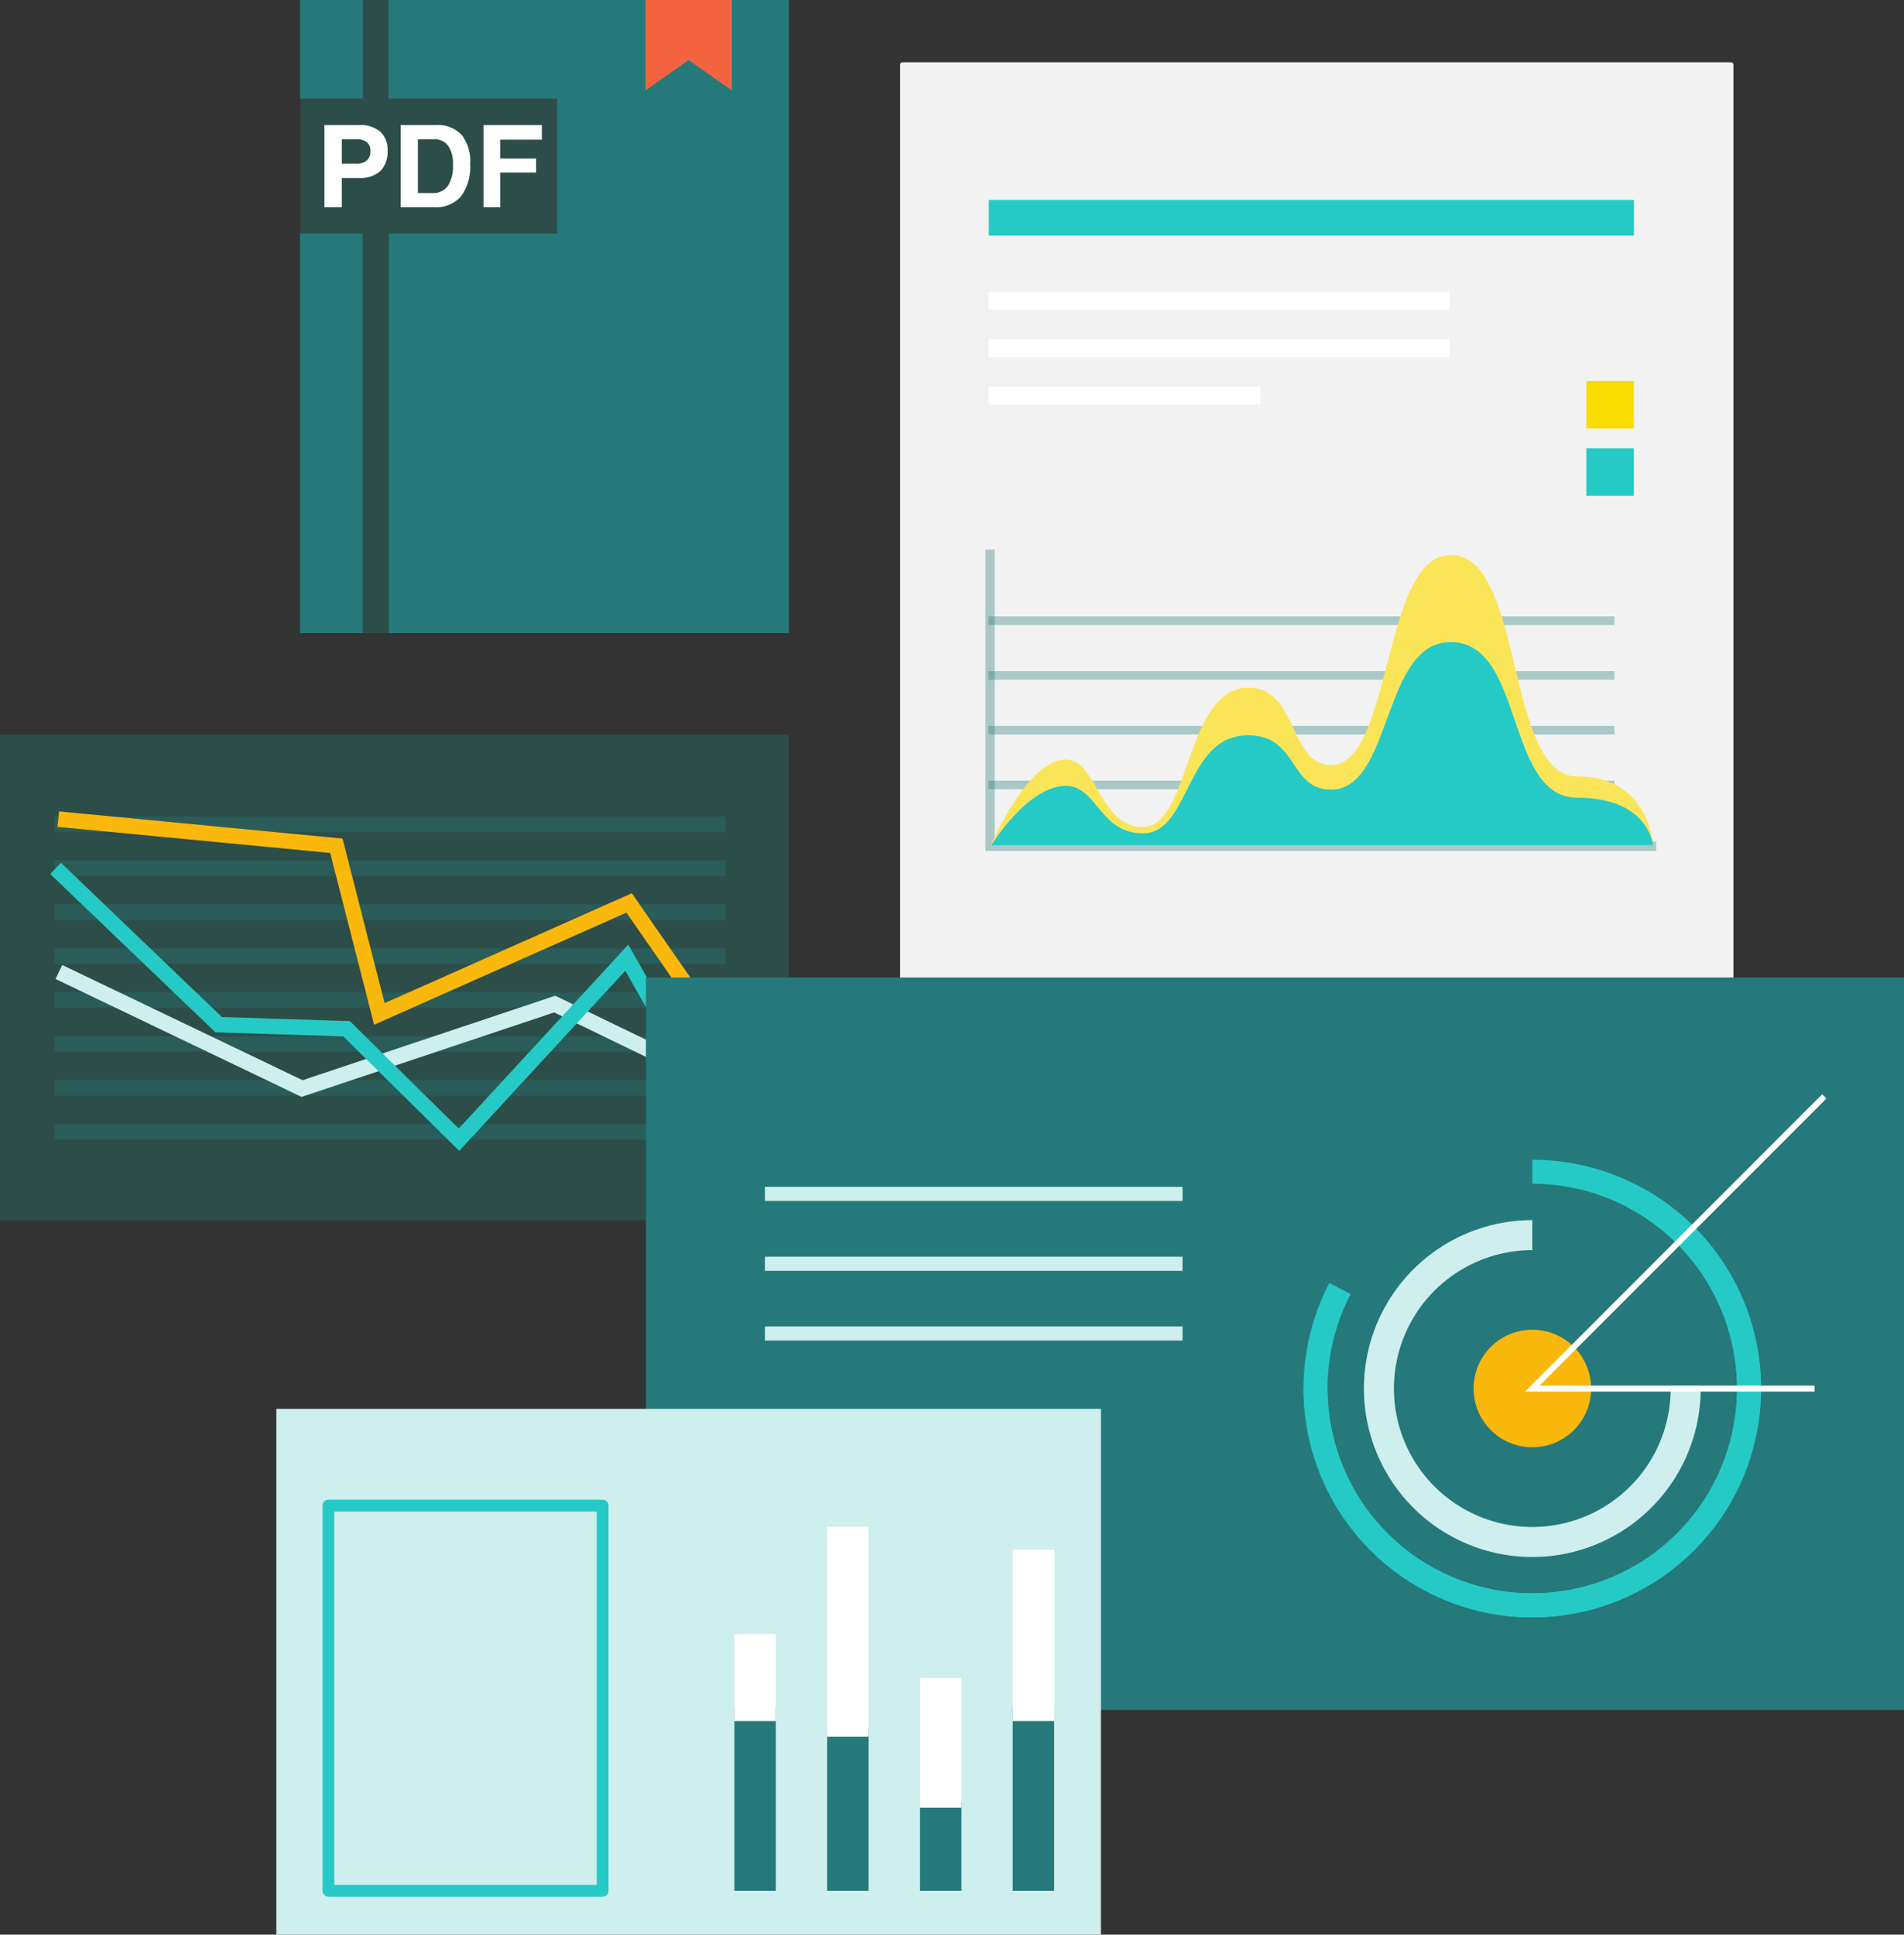 <?xml version="1.0" encoding="UTF-8"?>
<svg xmlns="http://www.w3.org/2000/svg" viewBox="0 0 228.41 232.02">
  <rect x="0" y="0" width="228.41" height="232.02" fill="#333333" stroke="none"/>
  <defs>
    <style> .cls-1 { fill: #2d4d48; } .cls-10, .cls-14, .cls-15, .cls-16, .cls-18, .cls-2, .cls-20, .cls-3, .cls-4, .cls-5 { fill: none; } .cls-10, .cls-2 { stroke: #26797a; opacity: 0.35; } .cls-10, .cls-15, .cls-16, .cls-18, .cls-2, .cls-3, .cls-4, .cls-5 { stroke-miterlimit: 10; } .cls-2, .cls-3, .cls-4, .cls-5 { stroke-width: 1.86px; } .cls-14, .cls-15, .cls-3 { stroke: #ceefee; } .cls-4 { stroke: #fab70c; } .cls-16, .cls-20, .cls-5 { stroke: #25cac6; } .cls-6 { fill: #c1c1c1; } .cls-7 { fill: #f2f2f2; } .cls-8 { fill: #25cac6; } .cls-9 { fill: #fff; } .cls-10 { stroke-width: 0.79px; } .cls-11 { fill: #fae559; } .cls-12 { fill: #f9dc00; } .cls-13 { fill: #26797a; } .cls-14, .cls-20 { stroke-linejoin: round; } .cls-14 { stroke-width: 1.69px; } .cls-15 { stroke-width: 3.6px; } .cls-16 { stroke-width: 2.88px; } .cls-17 { fill: #fab70c; } .cls-18 { stroke: #fff; stroke-width: 0.72px; } .cls-19 { fill: #ceefee; } .cls-20 { stroke-width: 1.42px; } .cls-21 { fill: #f3633f; } </style>
  </defs>
  <title>collateral</title>
  <g>
    <rect class="cls-1" y="88.11" width="94.64" height="58.24"></rect>
    <g>
      <line class="cls-2" x1="6.57" y1="135.74" x2="87.05" y2="135.74"></line>
      <line class="cls-2" x1="6.57" y1="130.47" x2="87.05" y2="130.47"></line>
      <line class="cls-2" x1="6.57" y1="125.2" x2="87.05" y2="125.2"></line>
      <line class="cls-2" x1="6.57" y1="119.93" x2="87.05" y2="119.93"></line>
      <line class="cls-2" x1="6.57" y1="114.66" x2="87.05" y2="114.66"></line>
      <line class="cls-2" x1="6.57" y1="109.39" x2="87.05" y2="109.39"></line>
      <line class="cls-2" x1="6.57" y1="104.12" x2="87.05" y2="104.12"></line>
      <line class="cls-2" x1="6.57" y1="98.86" x2="87.05" y2="98.86"></line>
    </g>
    <polyline class="cls-3" points="87.08 130.36 66.54 120.42 36.24 130.55 7.06 116.57"></polyline>
    <polyline class="cls-4" points="87.08 125 75.47 108.29 45.51 121.6 40.35 101.43 6.99 98.24"></polyline>
    <polyline class="cls-5" points="87.08 135.75 75.19 114.86 55.06 136.69 41.58 123.38 26.23 122.89 6.67 104.15"></polyline>
    <g>
      <rect class="cls-6" x="185.86" y="20.18" width="15.12" height="15.96"></rect>
      <rect class="cls-7" x="107.98" y="7.47" width="99.97" height="119.79" rx="0.26"></rect>
      <rect class="cls-8" x="118.61" y="23.98" width="77.4" height="4.28"></rect>
      <rect class="cls-9" x="118.61" y="34.98" width="55.28" height="2.14"></rect>
      <rect class="cls-9" x="118.61" y="40.68" width="55.28" height="2.14"></rect>
      <rect class="cls-9" x="118.61" y="46.38" width="32.6" height="2.14"></rect>
      <polygon class="cls-10" points="198.29 101.66 118.61 101.66 118.61 66.3 118.93 66.3 118.93 101.33 198.29 101.33 198.29 101.66"></polygon>
      <rect class="cls-10" x="118.97" y="74.32" width="74.3" height="0.24"></rect>
      <rect class="cls-10" x="118.97" y="80.89" width="74.3" height="0.24"></rect>
      <rect class="cls-10" x="118.97" y="87.45" width="74.3" height="0.24"></rect>
      <rect class="cls-10" x="118.97" y="94.02" width="74.3" height="0.24"></rect>
      <path class="cls-11" d="M118.93,101.21s4.33-10.11,8.94-10.11c3.76,0,4,8.09,9.23,8.09,5.77,0,5-16.74,12.68-16.72,5.93,0,4.85,9.28,9.89,9.28,7.41,0,6.08-25.19,14.37-25.19,8.87,0,6.52,26.56,15.16,26.56s9.09,8.09,9.09,8.09Z"></path>
      <path class="cls-8" d="M118.93,101.36s4.33-7.11,8.94-7.11c3.76,0,4,5.69,9.23,5.69,5.77,0,5-11.78,12.68-11.76,5.93,0,4.85,6.52,9.89,6.52,7.41,0,6.08-17.7,14.37-17.7,8.87,0,6.52,18.67,15.16,18.67s9.09,5.69,9.09,5.69Z"></path>
      <rect class="cls-12" x="190.3" y="45.68" width="5.7" height="5.7"></rect>
      <rect class="cls-8" x="190.3" y="53.76" width="5.7" height="5.7"></rect>
    </g>
    <rect class="cls-13" x="77.49" y="117.23" width="150.93" height="87.84"></rect>
    <g>
      <line class="cls-14" x1="91.76" y1="159.93" x2="141.86" y2="159.93"></line>
      <line class="cls-14" x1="91.76" y1="151.56" x2="141.86" y2="151.56"></line>
      <line class="cls-14" x1="91.76" y1="143.19" x2="141.86" y2="143.19"></line>
    </g>
    <g>
      <path class="cls-15" d="M202.22,166.53a18.4,18.4,0,1,1-18.4-18.4"></path>
      <g>
        <path class="cls-16" d="M183.82,140.53a26,26,0,1,1-26,26"></path>
        <path class="cls-16" d="M195.81,143.46a26,26,0,1,1-35.06,11.07"></path>
      </g>
      <circle class="cls-17" cx="183.82" cy="166.53" r="7.05" transform="translate(-63.91 178.75) rotate(-45)"></circle>
      <polyline class="cls-18" points="217.68 166.53 183.82 166.53 218.85 131.49"></polyline>
    </g>
    <g>
      <rect class="cls-19" x="33.15" y="168.96" width="98.92" height="63.06"></rect>
      <rect class="cls-20" x="39.4" y="180.57" width="32.89" height="46.19"></rect>
      <g>
        <rect class="cls-13" x="88.1" y="204.57" width="4.97" height="22.19"></rect>
        <rect class="cls-9" x="88.1" y="195.98" width="4.97" height="10.43"></rect>
      </g>
      <g>
        <rect class="cls-13" x="121.49" y="204.57" width="4.97" height="22.19"></rect>
        <rect class="cls-9" x="121.49" y="185.85" width="5" height="20.56"></rect>
      </g>
      <g>
        <rect class="cls-13" x="110.37" y="216.14" width="4.97" height="10.62"></rect>
        <rect class="cls-9" x="110.37" y="201.24" width="4.97" height="15.56"></rect>
      </g>
      <g>
        <rect class="cls-13" x="99.23" y="207.3" width="4.97" height="19.46"></rect>
        <rect class="cls-9" x="99.23" y="183.1" width="4.97" height="25.18"></rect>
      </g>
    </g>
    <g>
      <rect class="cls-1" x="36.04" width="35.01" height="75.93"></rect>
      <g>
        <rect class="cls-21" x="76.56" width="13.5" height="15.58"></rect>
        <path class="cls-13" d="M94.64,0V75.93h-48V28H66.84V11.82H46.6V0H77.43V10.84l5.18-3.63,5.19,3.63V0ZM43.55,11.82V0H36V11.82ZM36,28V75.93h7.51V28Zm2.87-3.18H41v-3.5c.58,0,1.27,0,2.06,0a3.6,3.6,0,0,0,2.56-.83,3.18,3.18,0,0,0,.87-2.42,2.91,2.91,0,0,0-.87-2.29A3.7,3.7,0,0,0,43,15H38.91v9.85ZM41,16.7h1.71a2,2,0,0,1,1.3.36,1.26,1.26,0,0,1,.43,1.05A1.46,1.46,0,0,1,44,19.26a1.94,1.94,0,0,1-1.3.38H41Zm7.09,8.16h4a4,4,0,0,0,3.22-1.32,5.93,5.93,0,0,0,1.09-3.85,5.1,5.1,0,0,0-1.05-3.48A3.89,3.89,0,0,0,52.28,15H48.06v9.84Zm2.06-8.16H52a2.07,2.07,0,0,1,1.76.77,3.77,3.77,0,0,1,.58,2.3,4.36,4.36,0,0,1-.62,2.55,2.2,2.2,0,0,1-1.88.84H50.12V16.7ZM59,24.86h1V20.69h4.31V19H60V16.76h5V15H58v9.85Z"></path>
      </g>
      <path class="cls-9" d="M38.92,24.85H41v-3.5c.58,0,1.27,0,2.06,0a3.6,3.6,0,0,0,2.56-.83,3.21,3.21,0,0,0,.87-2.43,2.93,2.93,0,0,0-.87-2.29A3.75,3.75,0,0,0,43,15H38.92v9.85ZM41,16.7h1.71a2,2,0,0,1,1.3.35,1.27,1.27,0,0,1,.43,1.05A1.43,1.43,0,0,1,44,19.25a1.89,1.89,0,0,1-1.3.38H41Zm7.09,8.15h4a4,4,0,0,0,3.22-1.31,6,6,0,0,0,1.09-3.85,5.14,5.14,0,0,0-1-3.49A3.93,3.93,0,0,0,52.29,15H48.07v9.84Zm2.06-8.15H52a2.07,2.07,0,0,1,1.76.77,3.77,3.77,0,0,1,.58,2.3,4.32,4.32,0,0,1-.62,2.54,2.19,2.19,0,0,1-1.88.85H50.13V16.7ZM59,24.85h1V20.69h4.31V19H60V16.75H65V15H58v9.85Z"></path>
    </g>
  </g>
</svg>
